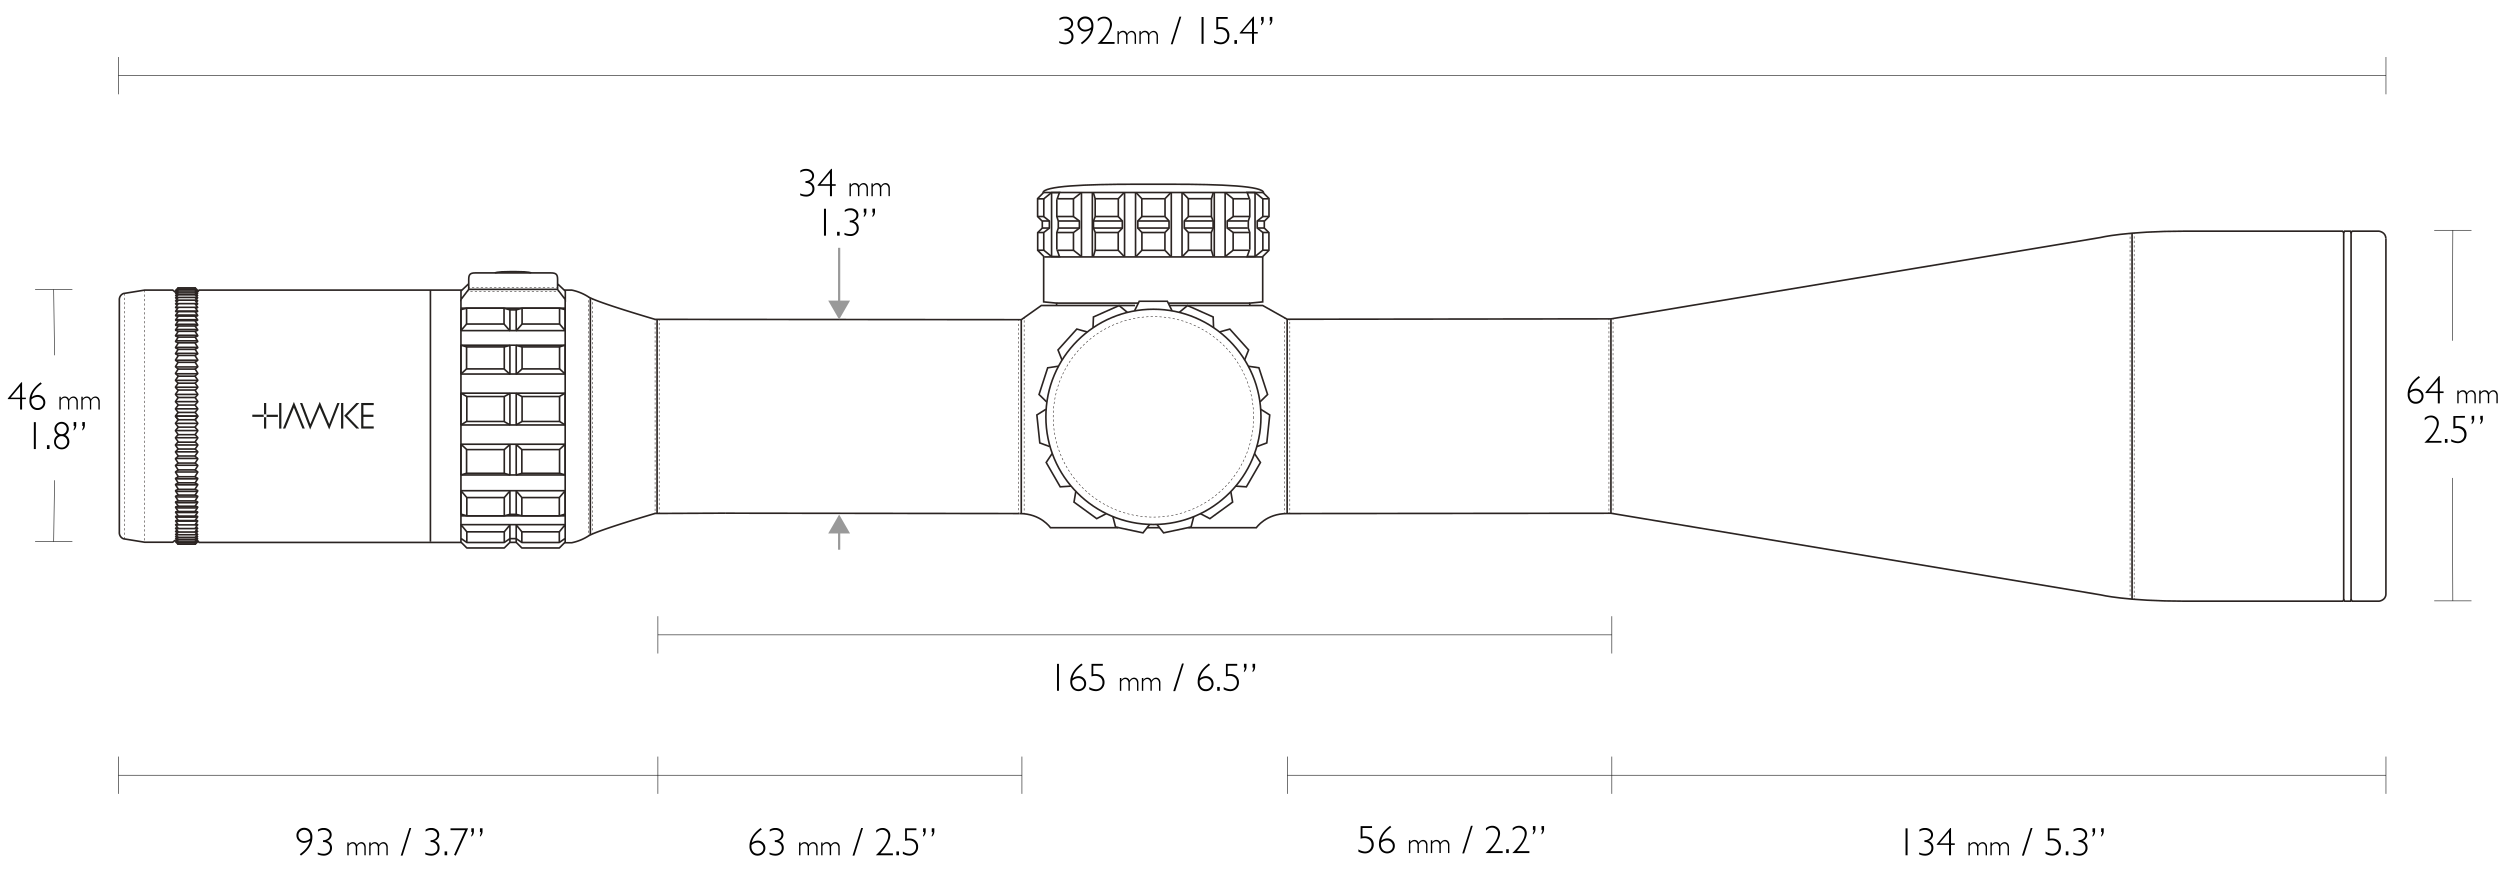 <svg xmlns="http://www.w3.org/2000/svg" viewBox="0 0 1140 400"><defs><style>.cls-1,.cls-10,.cls-11,.cls-12,.cls-13,.cls-14,.cls-15,.cls-16,.cls-17,.cls-19,.cls-2,.cls-20,.cls-21,.cls-22,.cls-23,.cls-24,.cls-25,.cls-26,.cls-27,.cls-28,.cls-3,.cls-4,.cls-5,.cls-6,.cls-7,.cls-8,.cls-9{fill:none;}.cls-1,.cls-19,.cls-20,.cls-21,.cls-22{stroke:#2b2422;}.cls-1,.cls-10,.cls-11,.cls-12,.cls-13,.cls-14,.cls-15,.cls-16,.cls-17,.cls-2,.cls-21,.cls-22,.cls-27,.cls-28,.cls-3,.cls-4,.cls-5,.cls-6,.cls-7,.cls-8,.cls-9{stroke-miterlimit:10;}.cls-1,.cls-11,.cls-19,.cls-2,.cls-20,.cls-23{stroke-width:0.75px;}.cls-2,.cls-23,.cls-24,.cls-25,.cls-26{stroke:#2a2422;}.cls-10,.cls-11,.cls-12,.cls-13,.cls-14,.cls-15,.cls-16,.cls-17,.cls-3,.cls-4,.cls-5,.cls-6,.cls-7,.cls-8,.cls-9{stroke:#2b2523;}.cls-10,.cls-12,.cls-13,.cls-14,.cls-15,.cls-16,.cls-17,.cls-22,.cls-24,.cls-25,.cls-26,.cls-27,.cls-3,.cls-4,.cls-5,.cls-6,.cls-7,.cls-8,.cls-9{stroke-width:0.25px;}.cls-4{stroke-dasharray:1 1;}.cls-5{stroke-dasharray:1.01 1.01;}.cls-6{stroke-dasharray:1.01 1.01;}.cls-7{stroke-dasharray:1.01 1.01;}.cls-8{stroke-dasharray:1.01 1.01;}.cls-9{stroke-dasharray:1.01 1.01;}.cls-10{stroke-dasharray:1.01 1;}.cls-12{stroke-dasharray:1.02 1.02;}.cls-13{stroke-dasharray:1 1;}.cls-14{stroke-dasharray:1.01 1.01;}.cls-15{stroke-dasharray:1.01 1.01;}.cls-16{stroke-dasharray:1.01 1.01;}.cls-17{stroke-dasharray:1.01 1.01;}.cls-18{fill:#1d1d1b;}.cls-19{stroke-linecap:square;}.cls-19,.cls-20,.cls-23,.cls-24,.cls-25,.cls-26{stroke-linejoin:bevel;}.cls-21{stroke-width:0.75px;}.cls-22{stroke-dasharray:1.01 1.01;}.cls-25{stroke-dasharray:1.01 1.01;}.cls-26{stroke-dasharray:1 1;}.cls-27{stroke:#000;}.cls-28{stroke:#999;}.cls-29{fill:#999;}</style></defs><g id="SCOPE"><line class="cls-1" x1="196.27" y1="132.24" x2="196.27" y2="247.03"/><line class="cls-1" x1="299.63" y1="145.87" x2="299.63" y2="234.14"/><line class="cls-1" x1="1068.72" y1="105.8" x2="1068.72" y2="274.14"/><line class="cls-1" x1="1072.09" y1="105.8" x2="1072.09" y2="274.14"/><path class="cls-1" d="M541.9,240.63h31s4.36-6.45,14.09-6.45l147.65-.13,223.26,37.21s11.61,2.88,38.73,2.88h71.63l.54-.59.38.59h2.64l.35-.62.48.62h12.21s3.12-.39,3.12-3.3V108.74"/><line class="cls-1" x1="522.98" y1="240.63" x2="528.76" y2="240.63"/><line class="cls-1" x1="331" y1="234.01" x2="464.87" y2="234.18"/><path class="cls-1" d="M533.39,139.31h42.4l11.15,6.27,147.65-.18,223.12-37.08s11.62-2.91,38.77-2.91h71.71l.54.6.38-.6h2.64l.35.63.48-.63h12.22s3.13.39,3.13,3.33"/><path class="cls-1" d="M257.25,132.28h3.44a22.53,22.53,0,0,1,7.67,3.12c4.17,2.59,30.36,10.23,30.36,10.23l167,.14,9.13-6.46h42.74"/><polyline class="cls-1" points="90.15 133.06 90.81 132.28 210.66 132.28"/><polyline class="cls-2" points="90.15 246.57 90.81 247.35 210.34 247.35"/><path class="cls-1" d="M80.18,133.42l-1.42-1.14H66l-9.71,1.57a3,3,0,0,0-1.87,3V242.68a3,3,0,0,0,1.87,3L66,247.26H78.76l1.13-.91"/><line class="cls-3" x1="300.59" y1="145.75" x2="300.59" y2="146.25"/><line class="cls-4" x1="300.59" y1="147.26" x2="300.59" y2="233.14"/><line class="cls-3" x1="300.59" y1="233.64" x2="300.59" y2="234.14"/><line class="cls-5" x1="56.75" y1="133.78" x2="56.75" y2="245.76"/><line class="cls-5" x1="65.99" y1="132.28" x2="65.99" y2="247.26"/><line class="cls-3" x1="298.72" y1="145.63" x2="298.72" y2="146.14"/><line class="cls-6" x1="298.72" y1="147.14" x2="298.72" y2="233.14"/><line class="cls-3" x1="298.72" y1="233.64" x2="298.72" y2="234.14"/><line class="cls-1" x1="734.59" y1="145.55" x2="734.59" y2="234.05"/><line class="cls-3" x1="735.55" y1="145.31" x2="735.55" y2="145.82"/><line class="cls-7" x1="735.55" y1="146.83" x2="735.55" y2="233.28"/><line class="cls-3" x1="735.55" y1="233.79" x2="735.55" y2="234.29"/><line class="cls-3" x1="733.67" y1="145.48" x2="733.67" y2="145.99"/><line class="cls-8" x1="733.67" y1="147" x2="733.67" y2="233.05"/><line class="cls-3" x1="733.67" y1="233.55" x2="733.67" y2="234.05"/><line class="cls-1" x1="972.22" y1="106.34" x2="972.22" y2="273.21"/><line class="cls-3" x1="973.18" y1="106.26" x2="973.18" y2="106.76"/><line class="cls-9" x1="973.18" y1="107.77" x2="973.18" y2="272.29"/><line class="cls-3" x1="973.18" y1="272.79" x2="973.18" y2="273.29"/><line class="cls-3" x1="971.31" y1="106.42" x2="971.31" y2="106.92"/><line class="cls-10" x1="971.31" y1="107.92" x2="971.31" y2="272.22"/><line class="cls-3" x1="971.31" y1="272.72" x2="971.31" y2="273.23"/><line class="cls-11" x1="465.7" y1="145.77" x2="465.7" y2="234.18"/><line class="cls-3" x1="467.02" y1="234.3" x2="467.02" y2="233.8"/><line class="cls-12" x1="467.02" y1="232.78" x2="467.02" y2="145.94"/><line class="cls-3" x1="467.02" y1="145.43" x2="467.02" y2="144.93"/><line class="cls-3" x1="464.38" y1="234.18" x2="464.38" y2="233.68"/><line class="cls-13" x1="464.38" y1="232.67" x2="464.38" y2="146.77"/><line class="cls-3" x1="464.38" y1="146.27" x2="464.38" y2="145.77"/><line class="cls-11" x1="586.94" y1="234.18" x2="586.94" y2="145.58"/><line class="cls-3" x1="588.15" y1="234.18" x2="588.15" y2="233.67"/><line class="cls-14" x1="588.15" y1="232.66" x2="588.15" y2="146.58"/><line class="cls-3" x1="588.15" y1="146.08" x2="588.15" y2="145.57"/><line class="cls-3" x1="585.72" y1="234.18" x2="585.72" y2="233.67"/><line class="cls-15" x1="585.72" y1="232.66" x2="585.72" y2="145.9"/><line class="cls-3" x1="585.72" y1="145.4" x2="585.72" y2="144.89"/><line class="cls-1" x1="269.2" y1="135.86" x2="269.2" y2="243.92"/><line class="cls-3" x1="270.17" y1="136.27" x2="270.17" y2="136.78"/><line class="cls-16" x1="270.17" y1="137.79" x2="270.17" y2="242.47"/><line class="cls-3" x1="270.17" y1="242.98" x2="270.17" y2="243.48"/><line class="cls-3" x1="268.29" y1="135.4" x2="268.29" y2="135.9"/><line class="cls-17" x1="268.29" y1="136.91" x2="268.29" y2="243.37"/><line class="cls-3" x1="268.29" y1="243.87" x2="268.29" y2="244.38"/><polygon class="cls-18" points="129.02 195.42 130.09 195.42 131.65 191.59 131.92 190.91 134.01 185.89 136.08 190.91 137.91 195.42 138.98 195.42 134.01 183.25 129.02 195.42 129.02 195.42"/><polygon class="cls-18" points="150.11 193.39 145.81 183.21 141.51 193.4 137.84 183.76 136.79 183.76 141.43 195.89 145.76 185.78 150.11 195.88 154.86 183.76 153.81 183.76 150.11 193.39 150.11 193.39"/><polygon class="cls-18" points="162.48 183.76 156.94 189.59 162.49 195.42 163.86 195.42 158.26 189.6 163.86 183.76 162.48 183.76 162.48 183.76"/><polygon class="cls-18" points="155.52 195.43 156.54 195.43 156.54 183.76 155.52 183.76 155.52 195.43 155.52 195.43"/><polygon class="cls-18" points="164.7 195.42 170.42 195.42 170.42 194.44 165.72 194.44 165.72 190.1 170.28 190.1 170.28 189.09 165.72 189.09 165.72 184.74 170.42 184.74 170.42 183.76 164.7 183.76 164.7 195.42 164.7 195.42"/><polygon class="cls-18" points="127.29 195.43 128.31 195.43 128.31 183.76 127.29 183.76 127.29 195.43 127.29 195.43"/><path class="cls-18" d="M115.05,189.08v1h5.34a.74.74,0,0,1,0-1Z"/><path class="cls-18" d="M120.39,189.08a.72.72,0,0,1,1,0v-5.32h-1v5.32Z"/><path class="cls-18" d="M121.63,189.6a.74.74,0,0,1-.21.51h5.3v-1h-5.3a.74.74,0,0,1,.21.52Z"/><path class="cls-18" d="M120.39,190.11v5.32h1v-5.32a.72.72,0,0,1-1,0Z"/><polyline class="cls-19" points="81.17 191.28 79.99 189.73 81.16 188.16 81.16 187.99 79.99 186.43 81.16 184.87 81.16 184.53 79.98 183.14 81.16 181.41 81.16 181.23 79.99 179.85 81.17 178.12 81.17 177.94 79.98 176.56 81.16 174.82 81.16 174.64 79.99 173.44 81.16 171.71 81.16 171.35 79.98 170.32 81.16 168.41 81.16 168.24 79.99 167.2 81.16 165.29 81.16 165.12 79.99 164.25 81.16 162.35 81.16 162 79.98 161.31 81.16 159.4 81.16 159.23 79.99 158.54 81.16 156.63 81.16 156.28 79.99 155.76 81.17 153.87 81.17 153.68 79.98 153.16 81.17 151.26 81.17 151.09 79.98 150.56 81.16 148.85 81.16 148.66 79.99 148.3 81.17 146.41 81.17 146.24 79.99 146.06 81.16 144.33 81.16 144.15 79.99 143.98 81.17 142.25 81.17 142.08 79.99 142.08 81.16 140.34 81.16 140.17 79.98 140.35 81.17 138.61 81.17 138.44 79.98 138.78 81.17 137.05 81.17 136.88 79.98 137.41 81.16 135.67 79.98 136.01 81.17 134.45 79.99 134.98 81.16 133.59 81.16 133.41 79.99 134.11 81.17 132.72 81.17 132.54 79.98 133.42 81.16 132.03 79.98 132.9 81.17 131.69 81.17 131.51 79.98 132.55 81.16 131.33 88.98 131.33"/><polyline class="cls-19" points="89.06 191.28 90.24 189.73 89.06 188.16 89.06 187.99 90.23 186.43 89.06 184.87 89.06 184.53 90.24 183.14 89.07 181.41 89.07 181.23 90.24 179.85 89.06 178.12 89.06 177.94 90.24 176.56 89.07 174.82 89.07 174.64 90.24 173.44 89.06 171.71 89.06 171.35 90.24 170.32 89.07 168.41 89.07 168.24 90.24 167.2 89.06 165.29 89.06 165.12 90.24 164.25 89.06 162.35 89.06 162 90.24 161.31 89.06 159.4 89.06 159.23 90.24 158.54 89.07 156.63 89.07 156.28 90.24 155.76 89.06 153.87 89.06 153.68 90.24 153.16 89.06 151.26 89.06 151.09 90.24 150.56 89.07 148.85 89.07 148.66 90.24 148.3 89.06 146.41 89.06 146.24 90.24 146.06 89.06 144.33 89.06 144.15 90.24 143.98 89.06 142.25 89.06 142.08 90.24 142.08 89.06 140.34 89.06 140.17 90.24 140.35 89.06 138.61 89.06 138.44 90.24 138.78 89.06 137.05 89.06 136.88 90.24 137.41 89.06 135.67 90.24 136.01 89.06 134.45 90.24 134.98 89.06 133.59 89.06 133.41 90.24 134.11 89.06 132.72 89.06 132.54 90.24 133.42 89.06 132.03 90.24 132.9 89.06 131.69 89.06 131.51 90.24 132.55 89.07 131.33 81.25 131.33"/><line class="cls-19" x1="88.92" y1="132.02" x2="81.15" y2="132.02"/><line class="cls-19" x1="88.92" y1="132.72" x2="81.15" y2="132.72"/><line class="cls-19" x1="88.92" y1="133.57" x2="81.15" y2="133.57"/><line class="cls-19" x1="88.92" y1="134.45" x2="81.15" y2="134.45"/><line class="cls-19" x1="89.64" y1="135.64" x2="80.61" y2="135.64"/><line class="cls-19" x1="89.39" y1="136.88" x2="80.84" y2="136.88"/><line class="cls-19" x1="89.21" y1="138.45" x2="81.15" y2="138.45"/><line class="cls-19" x1="89.37" y1="140.14" x2="80.86" y2="140.14"/><line class="cls-19" x1="88.92" y1="142.11" x2="81.15" y2="142.11"/><line class="cls-19" x1="88.92" y1="144.12" x2="81.15" y2="144.12"/><line class="cls-19" x1="88.92" y1="146.22" x2="81.15" y2="146.22"/><line class="cls-19" x1="88.92" y1="148.65" x2="81.15" y2="148.65"/><line class="cls-19" x1="88.92" y1="151.07" x2="81.15" y2="151.07"/><line class="cls-19" x1="88.92" y1="153.71" x2="81.15" y2="153.71"/><line class="cls-19" x1="89.01" y1="156.33" x2="81.06" y2="156.33"/><line class="cls-19" x1="88.92" y1="159.31" x2="81.15" y2="159.31"/><line class="cls-19" x1="88.92" y1="162.09" x2="81.15" y2="162.09"/><line class="cls-20" x1="90.1" y1="161.14" x2="80.2" y2="161.14"/><line class="cls-20" x1="90.1" y1="158.4" x2="80.2" y2="158.4"/><line class="cls-20" x1="90.1" y1="155.42" x2="80.2" y2="155.42"/><line class="cls-20" x1="90.1" y1="152.88" x2="80.2" y2="152.88"/><line class="cls-20" x1="89.86" y1="150.26" x2="80.13" y2="150.26"/><line class="cls-20" x1="89.98" y1="147.87" x2="80.2" y2="147.87"/><line class="cls-20" x1="89.98" y1="145.77" x2="80.08" y2="145.77"/><line class="cls-20" x1="89.98" y1="143.72" x2="80.08" y2="143.72"/><line class="cls-20" x1="89.97" y1="141.85" x2="80.33" y2="141.85"/><line class="cls-20" x1="89.98" y1="143.9" x2="80.08" y2="143.9"/><line class="cls-20" x1="90.1" y1="164.25" x2="80.2" y2="164.25"/><line class="cls-20" x1="90.1" y1="167.32" x2="80.2" y2="167.32"/><line class="cls-20" x1="90.1" y1="170.44" x2="80.2" y2="170.44"/><line class="cls-20" x1="90.1" y1="173.44" x2="80.2" y2="173.44"/><line class="cls-19" x1="88.92" y1="165.21" x2="81.15" y2="165.21"/><line class="cls-19" x1="88.92" y1="168.32" x2="81.15" y2="168.32"/><line class="cls-19" x1="88.92" y1="171.54" x2="81.15" y2="171.54"/><line class="cls-19" x1="88.92" y1="174.73" x2="81.15" y2="174.73"/><line class="cls-20" x1="90.1" y1="176.57" x2="80.2" y2="176.57"/><line class="cls-19" x1="88.92" y1="177.85" x2="81.15" y2="177.85"/><line class="cls-20" x1="90.1" y1="179.86" x2="80.2" y2="179.86"/><line class="cls-19" x1="88.92" y1="181.26" x2="81.15" y2="181.26"/><line class="cls-20" x1="90.1" y1="183.14" x2="80.2" y2="183.14"/><line class="cls-20" x1="90.1" y1="186.42" x2="80.2" y2="186.42"/><line class="cls-20" x1="90.1" y1="189.74" x2="80.2" y2="189.74"/><line class="cls-19" x1="88.92" y1="184.71" x2="81.15" y2="184.71"/><line class="cls-19" x1="88.92" y1="188.07" x2="81.15" y2="188.07"/><polyline class="cls-19" points="80.59 189.74 79.99 189.75 81.16 191.31 81.16 191.49 79.99 193.05 81.16 194.6 81.16 194.95 79.98 196.34 81.16 198.07 81.16 198.25 79.99 199.63 81.17 201.36 81.17 201.54 79.98 202.92 81.16 204.66 81.16 204.84 79.99 206.04 81.16 207.77 81.16 208.13 79.98 209.16 81.16 211.07 81.16 211.24 79.99 212.28 81.16 214.18 81.16 214.36 79.99 215.23 81.16 217.13 81.16 217.47 79.98 218.17 81.16 220.08 81.16 220.25 79.99 220.94 81.16 222.85 81.16 223.2 79.99 223.72 81.17 225.61 81.17 225.8 79.98 226.32 81.17 228.22 81.17 228.39 79.98 228.91 81.16 230.63 81.16 230.82 79.99 231.18 81.17 233.07 81.17 233.24 79.99 233.42 81.16 235.15 81.16 235.33 79.99 235.5 81.17 237.22 81.17 237.4 79.99 237.4 81.16 239.14 81.16 239.31 79.98 239.13 81.17 240.87 81.17 241.04 79.98 240.69 81.17 242.43 81.17 242.6 79.98 242.07 81.16 243.81 79.98 243.47 81.17 245.03 79.99 244.5 81.16 245.89 81.16 246.07 79.99 245.37 81.17 246.75 81.17 246.94 79.98 246.06 81.16 247.45 79.98 246.58 81.17 247.79 81.17 247.97 79.98 246.93 81.16 248.15 88.98 248.15"/><polyline class="cls-19" points="89.48 189.74 90.24 189.75 89.06 191.31 89.06 191.49 90.23 193.05 89.06 194.6 89.06 194.95 90.24 196.34 89.07 198.07 89.07 198.25 90.24 199.63 89.06 201.36 89.06 201.54 90.24 202.92 89.07 204.66 89.07 204.84 90.24 206.04 89.06 207.77 89.06 208.13 90.24 209.16 89.07 211.07 89.07 211.24 90.24 212.28 89.06 214.18 89.06 214.36 90.24 215.23 89.06 217.13 89.06 217.47 90.24 218.17 89.06 220.08 89.06 220.25 90.24 220.94 89.07 222.85 89.07 223.2 90.24 223.72 89.06 225.61 89.06 225.8 90.24 226.32 89.06 228.22 89.06 228.39 90.24 228.91 89.07 230.63 89.07 230.82 90.24 231.18 89.06 233.07 89.06 233.24 90.24 233.42 89.06 235.15 89.06 235.33 90.24 235.5 89.06 237.22 89.06 237.4 90.24 237.4 89.06 239.14 89.06 239.31 90.24 239.13 89.06 240.87 89.06 241.04 90.24 240.69 89.06 242.43 89.06 242.6 90.24 242.07 89.06 243.81 90.24 243.47 89.06 245.03 90.24 244.5 89.06 245.89 89.06 246.07 90.24 245.37 89.06 246.75 89.06 246.94 90.24 246.06 89.06 247.45 90.24 246.58 89.06 247.79 89.06 247.97 90.24 246.93 89.07 248.15 81.25 248.15"/><line class="cls-19" x1="88.92" y1="247.46" x2="81.15" y2="247.46"/><line class="cls-19" x1="88.92" y1="246.76" x2="81.15" y2="246.76"/><line class="cls-19" x1="88.92" y1="245.91" x2="81.15" y2="245.91"/><line class="cls-19" x1="88.92" y1="245.03" x2="81.15" y2="245.03"/><line class="cls-19" x1="89.64" y1="243.84" x2="80.61" y2="243.84"/><line class="cls-19" x1="89.39" y1="242.6" x2="80.84" y2="242.6"/><line class="cls-19" x1="89.21" y1="241.03" x2="81.15" y2="241.03"/><line class="cls-19" x1="89.37" y1="239.34" x2="80.86" y2="239.34"/><line class="cls-19" x1="88.92" y1="237.37" x2="81.15" y2="237.37"/><line class="cls-19" x1="88.92" y1="235.36" x2="81.15" y2="235.36"/><line class="cls-19" x1="88.92" y1="233.25" x2="81.15" y2="233.25"/><line class="cls-19" x1="88.92" y1="230.83" x2="81.15" y2="230.83"/><line class="cls-19" x1="88.92" y1="228.41" x2="81.15" y2="228.41"/><line class="cls-19" x1="88.92" y1="225.77" x2="81.15" y2="225.77"/><line class="cls-19" x1="89.01" y1="223.15" x2="81.06" y2="223.15"/><line class="cls-19" x1="88.92" y1="220.17" x2="81.15" y2="220.17"/><line class="cls-19" x1="88.92" y1="217.39" x2="81.15" y2="217.39"/><line class="cls-20" x1="90.1" y1="218.34" x2="80.2" y2="218.34"/><line class="cls-20" x1="90.1" y1="221.08" x2="80.2" y2="221.08"/><line class="cls-20" x1="90.1" y1="224.06" x2="80.2" y2="224.06"/><line class="cls-20" x1="90.1" y1="226.6" x2="80.2" y2="226.6"/><line class="cls-20" x1="89.86" y1="229.22" x2="80.13" y2="229.22"/><line class="cls-20" x1="89.98" y1="231.61" x2="80.2" y2="231.61"/><line class="cls-20" x1="89.98" y1="233.71" x2="80.08" y2="233.71"/><line class="cls-20" x1="89.98" y1="235.76" x2="80.08" y2="235.76"/><line class="cls-20" x1="89.97" y1="237.62" x2="80.33" y2="237.62"/><line class="cls-20" x1="89.98" y1="235.58" x2="80.08" y2="235.58"/><line class="cls-20" x1="90.1" y1="215.23" x2="80.2" y2="215.23"/><line class="cls-20" x1="90.1" y1="212.16" x2="80.2" y2="212.16"/><line class="cls-20" x1="90.1" y1="209.04" x2="80.2" y2="209.04"/><line class="cls-20" x1="90.1" y1="206.03" x2="80.2" y2="206.03"/><line class="cls-19" x1="88.92" y1="214.27" x2="81.15" y2="214.27"/><line class="cls-19" x1="88.92" y1="211.16" x2="81.15" y2="211.16"/><line class="cls-19" x1="88.92" y1="207.94" x2="81.15" y2="207.94"/><line class="cls-19" x1="88.92" y1="204.75" x2="81.15" y2="204.75"/><line class="cls-20" x1="90.1" y1="202.91" x2="80.2" y2="202.91"/><line class="cls-19" x1="88.92" y1="201.63" x2="81.15" y2="201.63"/><line class="cls-20" x1="90.1" y1="199.61" x2="80.2" y2="199.61"/><line class="cls-19" x1="88.92" y1="198.21" x2="81.15" y2="198.21"/><line class="cls-20" x1="90.1" y1="196.34" x2="80.2" y2="196.34"/><line class="cls-20" x1="90.1" y1="193.06" x2="80.2" y2="193.06"/><line class="cls-20" x1="90.24" y1="189.74" x2="79.99" y2="189.74"/><line class="cls-19" x1="88.92" y1="194.77" x2="81.15" y2="194.77"/><line class="cls-19" x1="88.92" y1="191.41" x2="81.15" y2="191.41"/><polyline class="cls-1" points="475.91 87.78 473.15 90.54 473.15 98.76 475.29 100.9 475.29 104 473.19 106.09 473.19 114.17 476.18 117.16"/><line class="cls-1" x1="479.52" y1="87.72" x2="479.52" y2="117.02"/><line class="cls-1" x1="493.15" y1="87.72" x2="493.15" y2="117.02"/><polyline class="cls-1" points="475.95 114.11 475.95 106.03 478.51 104.01 478.51 100.79 475.97 98.77 475.97 90.65"/><polyline class="cls-1" points="481.91 90.97 481.91 98.76 482.58 100.79 482.58 104.02 481.91 106.05 481.91 113.78"/><polyline class="cls-1" points="489.5 90.64 489.5 98.76 492.2 100.79 492.2 104.02 489.5 106.05 489.5 114.13"/><line class="cls-1" x1="473.24" y1="98.73" x2="475.97" y2="98.73"/><line class="cls-1" x1="482.02" y1="98.73" x2="489.5" y2="98.73"/><line class="cls-1" x1="475.27" y1="100.77" x2="478.56" y2="100.77"/><line class="cls-1" x1="482.83" y1="100.77" x2="492.19" y2="100.77"/><line class="cls-1" x1="475.27" y1="103.99" x2="478.56" y2="103.99"/><line class="cls-1" x1="482.83" y1="103.99" x2="492.19" y2="103.99"/><line class="cls-1" x1="473.24" y1="106.03" x2="475.97" y2="106.03"/><line class="cls-1" x1="482.02" y1="106.03" x2="489.5" y2="106.03"/><path class="cls-1" d="M475.62,87.93c0-3.1,19-3.92,42.47-3.92h15.64c23.45,0,42.46.82,42.46,3.92"/><polyline class="cls-1" points="475.91 117.07 475.91 137.66 481.8 138.22 481.8 139.38"/><line class="cls-1" x1="575.64" y1="117.16" x2="476.18" y2="117.16"/><line class="cls-1" x1="475.91" y1="87.78" x2="575.91" y2="87.78"/><polyline class="cls-1" points="531.21 90.62 520.69 90.62 517.98 87.78"/><polyline class="cls-1" points="517.98 117 520.69 114.15 531.21 114.15"/><line class="cls-1" x1="517.81" y1="87.72" x2="517.81" y2="117.02"/><polyline class="cls-1" points="520.67 90.62 520.67 98.78 518.84 100.76 518.84 104.05 520.71 106.03 520.71 114.15"/><line class="cls-1" x1="531.15" y1="98.73" x2="520.67" y2="98.73"/><line class="cls-1" x1="533.08" y1="100.77" x2="518.89" y2="100.77"/><line class="cls-1" x1="533.08" y1="103.99" x2="518.84" y2="103.99"/><line class="cls-1" x1="531.15" y1="106.03" x2="520.67" y2="106.03"/><line class="cls-1" x1="531.23" y1="90.62" x2="533.94" y2="87.78"/><line class="cls-1" x1="531.23" y1="114.15" x2="533.94" y2="117"/><line class="cls-1" x1="534.11" y1="87.72" x2="534.11" y2="117.02"/><polyline class="cls-1" points="531.25 90.62 531.25 98.78 533.08 100.76 533.08 104.05 531.21 106.03 531.21 114.15"/><polyline class="cls-1" points="473.32 90.66 475.99 90.66 479.51 87.8 483.13 87.79 482.1 90.64 489.52 90.64 493.12 87.8"/><polyline class="cls-1" points="498.55 116.98 499.4 114.15 509.93 114.15 512.64 117"/><line class="cls-1" x1="498.11" y1="87.72" x2="498.11" y2="117.02"/><line class="cls-1" x1="512.8" y1="87.72" x2="512.8" y2="117.02"/><polyline class="cls-1" points="499.4 90.62 499.4 98.78 498.63 100.76 498.63 104.05 499.44 106.03 499.44 114.15"/><polyline class="cls-1" points="509.95 90.62 509.95 98.78 511.78 100.76 511.78 104.05 509.91 106.03 509.91 114.15"/><line class="cls-1" x1="499.46" y1="98.73" x2="509.95" y2="98.73"/><line class="cls-1" x1="498.82" y1="100.77" x2="511.73" y2="100.77"/><line class="cls-1" x1="498.79" y1="103.99" x2="511.78" y2="103.99"/><line class="cls-1" x1="499.46" y1="106.03" x2="509.95" y2="106.03"/><polyline class="cls-1" points="498.55 87.8 499.4 90.62 509.93 90.62 512.64 87.78"/><polyline class="cls-1" points="473.32 114.11 475.99 114.11 479.48 116.96 483.12 117 482.1 114.13 489.52 114.13 493.12 116.98"/><polyline class="cls-1" points="575.9 87.76 578.66 90.53 578.66 98.75 576.52 100.89 576.52 103.98 578.63 106.08 578.63 114.16 575.63 117.15"/><line class="cls-1" x1="572.3" y1="87.71" x2="572.3" y2="117"/><line class="cls-1" x1="558.66" y1="87.71" x2="558.66" y2="117"/><polyline class="cls-1" points="575.86 114.1 575.86 106.02 573.3 104 573.3 100.78 575.84 98.75 575.84 90.64"/><polyline class="cls-1" points="569.9 90.95 569.9 98.75 569.23 100.78 569.23 104.01 569.9 106.03 569.9 113.77"/><polyline class="cls-1" points="562.32 90.63 562.32 98.75 559.61 100.78 559.61 104.01 562.31 106.03 562.31 114.12"/><line class="cls-1" x1="578.57" y1="98.72" x2="575.84" y2="98.72"/><line class="cls-1" x1="569.8" y1="98.72" x2="562.32" y2="98.72"/><line class="cls-1" x1="576.54" y1="100.76" x2="573.26" y2="100.76"/><line class="cls-1" x1="568.98" y1="100.76" x2="559.62" y2="100.76"/><line class="cls-1" x1="576.54" y1="103.98" x2="573.26" y2="103.98"/><line class="cls-1" x1="568.98" y1="103.98" x2="559.62" y2="103.98"/><line class="cls-1" x1="578.57" y1="106.02" x2="575.84" y2="106.02"/><line class="cls-1" x1="569.8" y1="106.02" x2="562.32" y2="106.02"/><polyline class="cls-1" points="578.49 90.65 575.82 90.65 572.3 87.79 568.69 87.78 569.72 90.63 562.29 90.63 558.69 87.78"/><polyline class="cls-1" points="553.26 116.97 552.41 114.14 541.88 114.14 539.17 116.98"/><line class="cls-1" x1="553.71" y1="87.71" x2="553.71" y2="117"/><line class="cls-1" x1="539.01" y1="87.71" x2="539.01" y2="117"/><polyline class="cls-1" points="552.41 90.61 552.41 98.77 553.18 100.75 553.18 104.04 552.37 106.02 552.37 114.14"/><polyline class="cls-1" points="541.87 90.61 541.87 98.77 540.04 100.75 540.04 104.04 541.9 106.02 541.9 114.14"/><line class="cls-1" x1="552.35" y1="98.72" x2="541.87" y2="98.72"/><line class="cls-1" x1="552.99" y1="100.76" x2="540.08" y2="100.76"/><line class="cls-1" x1="553.02" y1="103.98" x2="540.04" y2="103.98"/><line class="cls-1" x1="552.35" y1="106.02" x2="541.87" y2="106.02"/><polyline class="cls-1" points="553.26 87.78 552.41 90.61 541.88 90.61 539.17 87.76"/><polyline class="cls-1" points="578.49 114.1 575.82 114.1 572.33 116.95 568.69 116.98 569.72 114.12 562.29 114.12 558.69 116.97"/><polyline class="cls-1" points="575.79 117.07 575.79 137.66 569.9 138.22 569.9 139.38"/><line class="cls-1" x1="532.85" y1="138.22" x2="569.9" y2="138.22"/><line class="cls-1" x1="481.8" y1="138.22" x2="519.12" y2="138.22"/><g id="_Radial_Repeat_" data-name="&lt;Radial Repeat&gt;"><polyline class="cls-21" points="534.47 141.75 532.31 137.38 519.5 137.38 517.34 141.75"/></g><g id="_Radial_Repeat_2" data-name="&lt;Radial Repeat&gt;"><polyline class="cls-21" points="553.39 149.41 553.2 144.54 541.49 139.33 537.74 142.44"/></g><g id="_Radial_Repeat_3" data-name="&lt;Radial Repeat&gt;"><polyline class="cls-21" points="567.56 164.11 569.36 159.58 560.79 150.06 556.09 151.37"/></g><g id="_Radial_Repeat_4" data-name="&lt;Radial Repeat&gt;"><polyline class="cls-21" points="574.52 183.3 578.02 179.89 574.06 167.71 569.23 167"/></g><g id="_Radial_Repeat_5" data-name="&lt;Radial Repeat&gt;"><polyline class="cls-21" points="573.08 203.66 577.66 201.97 579 189.22 574.87 186.62"/></g><g id="_Radial_Repeat_6" data-name="&lt;Radial Repeat&gt;"><polyline class="cls-21" points="563.48 221.67 568.35 221.99 574.76 210.89 572.05 206.83"/></g><g id="_Radial_Repeat_7" data-name="&lt;Radial Repeat&gt;"><polyline class="cls-21" points="547.39 234.23 551.71 236.5 562.07 228.96 561.25 224.16"/></g><g id="_Radial_Repeat_8" data-name="&lt;Radial Repeat&gt;"><polyline class="cls-21" points="527.57 239.15 530.6 242.98 543.13 240.31 544.34 235.59"/></g><g id="_Radial_Repeat_9" data-name="&lt;Radial Repeat&gt;"><polyline class="cls-21" points="507.48 235.59 508.68 240.31 521.21 242.98 524.24 239.15"/></g><g id="_Radial_Repeat_10" data-name="&lt;Radial Repeat&gt;"><polyline class="cls-21" points="490.56 224.16 489.74 228.96 500.11 236.5 504.43 234.23"/></g><g id="_Radial_Repeat_11" data-name="&lt;Radial Repeat&gt;"><polyline class="cls-21" points="479.76 206.83 477.06 210.89 483.46 221.99 488.33 221.68"/></g><g id="_Radial_Repeat_12" data-name="&lt;Radial Repeat&gt;"><polyline class="cls-21" points="476.94 186.62 472.81 189.22 474.15 201.97 478.73 203.66"/></g><g id="_Radial_Repeat_13" data-name="&lt;Radial Repeat&gt;"><polyline class="cls-21" points="482.58 167 477.75 167.71 473.8 179.89 477.29 183.3"/></g><g id="_Radial_Repeat_14" data-name="&lt;Radial Repeat&gt;"><polyline class="cls-21" points="495.72 151.37 491.02 150.05 482.45 159.57 484.25 164.11"/></g><g id="_Radial_Repeat_15" data-name="&lt;Radial Repeat&gt;"><polyline class="cls-21" points="514.07 142.44 510.32 139.33 498.61 144.54 498.42 149.41"/></g><ellipse class="cls-1" cx="525.96" cy="190.09" rx="49.04" ry="49.08"/><ellipse class="cls-22" cx="525.96" cy="190.09" rx="45.69" ry="45.72"/><polyline class="cls-23" points="210.19 245.51 210.19 239.24 212.87 242.51 229.95 242.51 232.52 239.36 232.52 245.62 229.95 247.37 212.87 247.37 210.19 245.51 210.19 247.19 212.87 249.87 229.95 249.87 232.52 247.31 232.52 245.62 235.39 245.62 235.39 247.31 237.96 249.87 255.05 249.87 257.72 247.19 257.72 245.51 255.05 247.37 237.96 247.37 235.39 245.62 235.39 239.36 237.96 242.51 255.05 242.51 257.72 239.24 257.72 245.51"/><polygon class="cls-23" points="210.19 234.44 212.87 235.21 229.95 235.21 232.52 234.55 232.52 223.88 229.95 226.88 212.87 226.88 210.19 223.77 210.19 234.44"/><polygon class="cls-23" points="210.19 216.58 212.75 215.81 229.84 215.81 232.52 216.58 232.52 202.69 229.95 205.02 212.87 205.02 210.19 202.57 210.19 216.58"/><polygon class="cls-23" points="210.19 193.79 212.75 192.19 229.84 192.19 232.52 193.73 232.52 179.39 229.95 180.82 212.87 180.82 210.19 179.28 210.19 193.79"/><polygon class="cls-23" points="210.19 150.76 212.75 147.76 229.84 147.76 232.52 150.87 232.52 141.3 229.84 140.53 212.75 140.53 210.19 141.19 210.19 150.76"/><polygon class="cls-23" points="210.19 170.55 212.75 168.22 229.84 168.22 232.52 170.66 232.52 157.52 229.95 158.18 212.87 158.18 210.19 157.41 210.19 170.55"/><path class="cls-2" d="M213.72,129.39l-3.51,3.32,0,3.86,3.53-4.62v-4.5c0-2.19.55-3,2.95-3h34.57c2.41,0,3,.77,3,3V132l3.52,4.62,0-3.86-3.5-3.32"/><polyline class="cls-2" points="210.19 136.57 210.19 239.24 257.72 239.24 257.72 136.57"/><polygon class="cls-23" points="257.72 234.44 255.05 235.21 237.96 235.21 235.39 234.55 235.39 223.88 237.96 226.88 255.05 226.88 257.72 223.77 257.72 234.44"/><polygon class="cls-23" points="257.72 216.58 255.16 215.81 238.07 215.81 235.39 216.58 235.39 202.69 237.96 205.02 255.05 205.02 257.72 202.57 257.72 216.58"/><polygon class="cls-23" points="257.72 193.79 255.16 192.19 238.07 192.19 235.39 193.73 235.39 179.39 237.96 180.82 255.05 180.82 257.72 179.28 257.72 193.79"/><polygon class="cls-23" points="257.72 150.76 255.16 147.76 238.07 147.76 235.39 150.87 235.39 141.3 238.07 140.53 255.16 140.53 257.72 141.19 257.72 150.76"/><polygon class="cls-23" points="257.72 170.55 255.16 168.22 238.07 168.22 235.39 170.66 235.39 157.52 237.96 158.18 255.05 158.18 257.72 157.41 257.72 170.55"/><path class="cls-2" d="M242.3,124.49s-.6-.62-6.91-.62h-2.87c-6.31,0-6.91.62-6.91.62"/><line class="cls-2" x1="213.72" y1="131.95" x2="254.2" y2="131.95"/><line class="cls-2" x1="232.52" y1="141.3" x2="235.39" y2="141.3"/><line class="cls-2" x1="210.19" y1="150.76" x2="257.72" y2="150.76"/><line class="cls-23" x1="210.19" y1="157.41" x2="257.72" y2="157.41"/><line class="cls-23" x1="210.19" y1="170.55" x2="257.72" y2="170.55"/><line class="cls-23" x1="210.19" y1="179.28" x2="257.72" y2="179.28"/><line class="cls-23" x1="210.19" y1="202.57" x2="257.72" y2="202.57"/><line class="cls-23" x1="210.19" y1="223.77" x2="257.72" y2="223.77"/><line class="cls-23" x1="235.39" y1="247.31" x2="232.52" y2="247.31"/><line class="cls-23" x1="232.52" y1="234.55" x2="235.39" y2="234.55"/><line class="cls-23" x1="257.72" y1="193.79" x2="210.19" y2="193.79"/><line class="cls-23" x1="257.72" y1="216.58" x2="210.19" y2="216.58"/><line class="cls-23" x1="212.87" y1="247.37" x2="212.87" y2="242.51"/><line class="cls-23" x1="229.95" y1="247.37" x2="229.95" y2="242.51"/><line class="cls-23" x1="237.96" y1="247.37" x2="237.96" y2="242.51"/><line class="cls-23" x1="255.05" y1="247.37" x2="255.05" y2="242.51"/><line class="cls-23" x1="255.05" y1="235.21" x2="255.05" y2="226.88"/><line class="cls-23" x1="237.96" y1="235.21" x2="237.96" y2="226.88"/><line class="cls-23" x1="229.95" y1="235.21" x2="229.95" y2="226.88"/><line class="cls-23" x1="212.87" y1="226.88" x2="212.87" y2="235.21"/><line class="cls-23" x1="212.76" y1="215.81" x2="212.76" y2="205.02"/><line class="cls-23" x1="237.96" y1="205.02" x2="237.96" y2="215.81"/><line class="cls-23" x1="255.16" y1="215.81" x2="255.16" y2="205.02"/><line class="cls-23" x1="255.16" y1="192.19" x2="255.16" y2="180.82"/><line class="cls-23" x1="238.07" y1="192.19" x2="238.07" y2="180.82"/><line class="cls-23" x1="229.95" y1="180.82" x2="229.95" y2="192.19"/><line class="cls-23" x1="212.87" y1="180.82" x2="212.87" y2="192.19"/><line class="cls-23" x1="212.76" y1="168.22" x2="212.76" y2="158.18"/><line class="cls-23" x1="229.95" y1="158.18" x2="229.95" y2="168.22"/><line class="cls-23" x1="238.07" y1="168.22" x2="238.07" y2="158.18"/><line class="cls-23" x1="255.16" y1="168.22" x2="255.16" y2="158.18"/><line class="cls-23" x1="255.16" y1="147.76" x2="255.16" y2="140.53"/><line class="cls-23" x1="238.07" y1="140.53" x2="238.07" y2="147.76"/><line class="cls-23" x1="229.84" y1="147.76" x2="229.84" y2="140.53"/><line class="cls-23" x1="212.76" y1="140.53" x2="212.76" y2="147.76"/><line class="cls-23" x1="229.95" y1="205.02" x2="229.95" y2="215.81"/><line class="cls-23" x1="210.19" y1="235.21" x2="257.72" y2="235.21"/><line class="cls-23" x1="210.19" y1="140.52" x2="257.72" y2="140.52"/><line class="cls-24" x1="213.7" y1="130.99" x2="214.21" y2="130.99"/><line class="cls-25" x1="215.22" y1="130.99" x2="253.19" y2="130.99"/><line class="cls-24" x1="253.69" y1="130.99" x2="254.2" y2="130.99"/><line class="cls-24" x1="213.02" y1="132.86" x2="213.53" y2="132.86"/><line class="cls-26" x1="214.52" y1="132.86" x2="253.87" y2="132.86"/><line class="cls-24" x1="254.37" y1="132.86" x2="254.87" y2="132.86"/><path class="cls-1" d="M509.91,240.63H479s-4.36-6.45-14.09-6.45"/><path class="cls-1" d="M257.25,247.49h3.44a22.37,22.37,0,0,0,7.67-3.11c4.17-2.59,30.36-10.24,30.36-10.24L331,234"/></g><g id="DIM_LiNES" data-name="DIM LiNES"><line class="cls-27" x1="1088" y1="43" x2="1088" y2="26"/><line class="cls-27" x1="54" y1="43" x2="54" y2="26"/><line class="cls-27" x1="54" y1="34.5" x2="1088" y2="34.5"/><line class="cls-27" x1="735" y1="298" x2="735" y2="281"/><line class="cls-27" x1="300" y1="298" x2="300" y2="281"/><line class="cls-27" x1="300" y1="289.5" x2="735" y2="289.5"/><line class="cls-27" x1="300" y1="362" x2="300" y2="345"/><line class="cls-27" x1="54" y1="362" x2="54" y2="345"/><line class="cls-27" x1="54" y1="353.5" x2="300" y2="353.5"/><line class="cls-27" x1="466" y1="362" x2="466" y2="345"/><line class="cls-27" x1="300" y1="353.5" x2="466" y2="353.5"/><line class="cls-27" x1="587" y1="362" x2="587" y2="345"/><line class="cls-27" x1="587" y1="353.5" x2="735" y2="353.5"/><line class="cls-27" x1="735" y1="362" x2="735" y2="345"/><line class="cls-27" x1="735" y1="353.5" x2="1088" y2="353.5"/><line class="cls-27" x1="1088" y1="362" x2="1088" y2="345"/><line class="cls-27" x1="1110" y1="274" x2="1127" y2="274"/><line class="cls-27" x1="1110" y1="105" x2="1127" y2="105"/><line class="cls-27" x1="1118.31" y1="217.94" x2="1118.5" y2="274"/><line class="cls-27" x1="1118.5" y1="105" x2="1118.31" y2="155.37"/><line class="cls-27" x1="16" y1="247" x2="33" y2="247"/><line class="cls-27" x1="16" y1="132" x2="33" y2="132"/><line class="cls-27" x1="24.83" y1="219" x2="24.5" y2="247"/><line class="cls-27" x1="24.5" y1="132" x2="24.83" y2="162"/><line class="cls-28" x1="382.65" y1="241.81" x2="382.65" y2="250.67"/><polygon class="cls-29" points="377.66 243.26 382.65 234.63 387.63 243.26 377.66 243.26"/><line class="cls-28" x1="382.65" y1="113" x2="382.65" y2="138.53"/><polygon class="cls-29" points="377.66 137.07 382.65 145.71 387.63 137.07 377.66 137.07"/></g><g id="TEXT"><path d="M483.11,9.26V8.38a4.24,4.24,0,0,1,2.59-.79,3.92,3.92,0,0,1,2.63.87,2.92,2.92,0,0,1,.45,3.95,3.22,3.22,0,0,1-1.66,1.09v0a3.1,3.1,0,0,1,2.38,3.13,3.27,3.27,0,0,1-1.08,2.58,3.83,3.83,0,0,1-2.59,1,6.69,6.69,0,0,1-2.83-.61v-.84a6.39,6.39,0,0,0,2.72.58,3,3,0,0,0,2.07-.72,2.43,2.43,0,0,0,.79-1.89,2.55,2.55,0,0,0-.84-2,3.29,3.29,0,0,0-2.32-.71v-.86a3.3,3.3,0,0,0,2.18-.7,2.13,2.13,0,0,0,.84-1.68,2,2,0,0,0-.81-1.64,3,3,0,0,0-2-.67A4.43,4.43,0,0,0,483.11,9.26Z"/><path d="M493.37,20.19l-.5-.66q4.06-2.93,4.6-6.08a5,5,0,0,1-2.69.93,3.37,3.37,0,0,1-2.44-1,3.27,3.27,0,0,1-1-2.4,3.32,3.32,0,0,1,1-2.46,3.38,3.38,0,0,1,2.48-1,3.53,3.53,0,0,1,2.77,1.15,4.64,4.64,0,0,1,1,3.15Q498.59,16.47,493.37,20.19Zm4.26-7.83a5,5,0,0,0,0-.54,3.86,3.86,0,0,0-.73-2.48A2.79,2.79,0,0,0,493,9.17a2.37,2.37,0,0,0-.75,1.79,2.47,2.47,0,0,0,.73,1.82,2.43,2.43,0,0,0,1.81.74A4.11,4.11,0,0,0,497.63,12.36Z"/><path d="M500.59,9.79V8.71a4.41,4.41,0,0,1,2.86-1.12,3.49,3.49,0,0,1,2.55,1,3.35,3.35,0,0,1,1.05,2.5q0,2.93-4.52,8.06h5.71V20h-7.8q5.7-5.48,5.69-8.9a2.54,2.54,0,0,0-.79-1.9,2.68,2.68,0,0,0-2-.78,3,3,0,0,0-1.39.32A6.83,6.83,0,0,0,500.59,9.79Z"/><path d="M510.18,14.19v1h0a2.13,2.13,0,0,1,1.86-1.15A1.92,1.92,0,0,1,514,15.48a2.38,2.38,0,0,1,2-1.41,1.85,1.85,0,0,1,1.47.65,2.56,2.56,0,0,1,.56,1.72V20h-.63V16.71a2.41,2.41,0,0,0-.4-1.48,1.29,1.29,0,0,0-1.12-.55,1.44,1.44,0,0,0-.94.33,3.64,3.64,0,0,0-.82,1v4h-.63V16.7a2.32,2.32,0,0,0-.42-1.49,1.36,1.36,0,0,0-1.11-.53,2.11,2.11,0,0,0-1.76,1.25V20h-.62V14.19Z"/><path d="M520.2,14.19v1h0a2.11,2.11,0,0,1,1.86-1.15A1.92,1.92,0,0,1,524,15.48a2.38,2.38,0,0,1,2-1.41,1.84,1.84,0,0,1,1.46.65,2.56,2.56,0,0,1,.56,1.72V20h-.62V16.71a2.48,2.48,0,0,0-.4-1.48,1.31,1.31,0,0,0-1.13-.55,1.44,1.44,0,0,0-.94.33,3.83,3.83,0,0,0-.82,1v4h-.63V16.7a2.38,2.38,0,0,0-.41-1.49,1.36,1.36,0,0,0-1.12-.53,2.11,2.11,0,0,0-1.76,1.25V20h-.62V14.19Z"/><path d="M537.84,7.59h.83l-3.95,12.6h-.84Z"/><path d="M548.83,7.75V20h-.92V7.75Z"/><path d="M559.83,7.75V8.6h-4.34v3.89a5.47,5.47,0,0,1,1-.08,4.19,4.19,0,0,1,3,1,3.6,3.6,0,0,1,1.11,2.77,3.88,3.88,0,0,1-4,4,6.29,6.29,0,0,1-3-.81V18.33a6.2,6.2,0,0,0,3,1,2.92,2.92,0,0,0,2.18-.86,3,3,0,0,0,.85-2.18,2.85,2.85,0,0,0-.91-2.25,3.46,3.46,0,0,0-2.41-.81,5.64,5.64,0,0,0-1.68.26V7.75Z"/><path d="M564.06,18.28V20h-1.17V18.28Z"/><path d="M571.83,7.59v7h1.71v.74h-1.71V20h-.92V15.29h-5.6V15l6.17-7.4Zm-.92,7V9.37l-4.32,5.18Z"/><path d="M576.24,7.71V9.09a2.9,2.9,0,0,1-1.17,2.47v-.62a2.55,2.55,0,0,0,.38-1.48h-.38V7.71Zm3.94,0V9.09A2.9,2.9,0,0,1,579,11.56v-.62a2.55,2.55,0,0,0,.38-1.48H579V7.71Z"/><path d="M137.22,390.16l-.5-.66q4.07-2.92,4.6-6.08a5,5,0,0,1-2.69.93,3.37,3.37,0,0,1-2.44-1,3.27,3.27,0,0,1-1-2.4,3.33,3.33,0,0,1,1-2.46,3.38,3.38,0,0,1,2.48-1,3.53,3.53,0,0,1,2.77,1.15,4.64,4.64,0,0,1,1,3.15Q142.44,386.44,137.22,390.16Zm4.26-7.83a4.89,4.89,0,0,0,0-.54,3.83,3.83,0,0,0-.73-2.47,2.52,2.52,0,0,0-2.07-.9,2.57,2.57,0,0,0-1.84.72,2.37,2.37,0,0,0-.75,1.79,2.46,2.46,0,0,0,.73,1.82,2.43,2.43,0,0,0,1.81.74A4.11,4.11,0,0,0,141.48,382.33Z"/><path d="M145,379.23v-.88a4.3,4.3,0,0,1,2.59-.79,3.92,3.92,0,0,1,2.63.87,2.92,2.92,0,0,1,.45,3.95,3.16,3.16,0,0,1-1.66,1.09v0a3.1,3.1,0,0,1,2.38,3.13,3.25,3.25,0,0,1-1.08,2.58,3.83,3.83,0,0,1-2.59,1,6.54,6.54,0,0,1-2.83-.61v-.84a6.39,6.39,0,0,0,2.72.59,3,3,0,0,0,2.07-.72,2.45,2.45,0,0,0,.79-1.89,2.53,2.53,0,0,0-.84-2,3.25,3.25,0,0,0-2.32-.72v-.86a3.24,3.24,0,0,0,2.18-.7,2.13,2.13,0,0,0,.84-1.68,2.06,2.06,0,0,0-.8-1.64,3,3,0,0,0-2-.67A4.43,4.43,0,0,0,145,379.23Z"/><path d="M159,384.16v1h0a2.13,2.13,0,0,1,1.86-1.15,1.92,1.92,0,0,1,1.88,1.41,2.38,2.38,0,0,1,2-1.41,1.85,1.85,0,0,1,1.47.65,2.56,2.56,0,0,1,.56,1.72V390h-.62v-3.31a2.49,2.49,0,0,0-.4-1.49,1.32,1.32,0,0,0-1.13-.55,1.44,1.44,0,0,0-.94.33,3.83,3.83,0,0,0-.82,1v4h-.63v-3.33a2.34,2.34,0,0,0-.42-1.49,1.34,1.34,0,0,0-1.11-.53A2.11,2.11,0,0,0,159,385.9V390h-.62v-5.84Z"/><path d="M169.05,384.16v1h0a2.13,2.13,0,0,1,1.86-1.15,1.92,1.92,0,0,1,1.88,1.41,2.39,2.39,0,0,1,2-1.41,1.84,1.84,0,0,1,1.46.65,2.56,2.56,0,0,1,.56,1.72V390h-.62v-3.31a2.49,2.49,0,0,0-.4-1.49,1.3,1.3,0,0,0-1.12-.55,1.42,1.42,0,0,0-.94.33,3.65,3.65,0,0,0-.83,1v4h-.63v-3.33a2.4,2.4,0,0,0-.41-1.49,1.36,1.36,0,0,0-1.12-.53,2.11,2.11,0,0,0-1.76,1.25V390h-.62v-5.84Z"/><path d="M186.69,377.56h.83l-3.94,12.6h-.85Z"/><path d="M194.07,379.23v-.88a4.25,4.25,0,0,1,2.58-.79,3.92,3.92,0,0,1,2.63.87,2.8,2.8,0,0,1,1,2.23,2.73,2.73,0,0,1-.58,1.72,3.16,3.16,0,0,1-1.66,1.09v0a3.1,3.1,0,0,1,2.39,3.13,3.26,3.26,0,0,1-1.09,2.58,3.82,3.82,0,0,1-2.59,1,6.54,6.54,0,0,1-2.83-.61v-.84a6.41,6.41,0,0,0,2.73.59,2.94,2.94,0,0,0,2.06-.72,2.45,2.45,0,0,0,.79-1.89,2.53,2.53,0,0,0-.84-2,3.25,3.25,0,0,0-2.32-.72v-.86a3.29,3.29,0,0,0,2.19-.7,2.15,2.15,0,0,0,.83-1.68,2.06,2.06,0,0,0-.8-1.64,3,3,0,0,0-2-.67A4.38,4.38,0,0,0,194.07,379.23Z"/><path d="M203.91,388.25V390h-1.17v-1.75Z"/><path d="M213.46,377.72l-5.61,12.44-.79-.34,5.06-11.25h-6.69v-.85Z"/><path d="M216.09,377.69v1.37a2.93,2.93,0,0,1-1.17,2.48v-.63a2.55,2.55,0,0,0,.38-1.48h-.38v-1.74Zm3.94,0v1.37a2.93,2.93,0,0,1-1.17,2.48v-.63a2.55,2.55,0,0,0,.38-1.48h-.38v-1.74Z"/><path d="M346.86,377.56l.54.65q-3.94,2.79-4.57,6.1a4.46,4.46,0,0,1,2.71-1,3.36,3.36,0,0,1,2.46,1,3.21,3.21,0,0,1,1,2.38,3.35,3.35,0,0,1-1,2.48,3.44,3.44,0,0,1-2.51,1,3.4,3.4,0,0,1-2.72-1.18,4.62,4.62,0,0,1-1-3.14Q341.75,381.34,346.86,377.56Zm-4.2,7.82c0,.21,0,.41,0,.62a3.47,3.47,0,0,0,.8,2.39,2.54,2.54,0,0,0,2,.91,2.64,2.64,0,0,0,1.87-.71,2.33,2.33,0,0,0,.76-1.76,2.5,2.5,0,0,0-.77-1.85,2.56,2.56,0,0,0-1.88-.76A4.16,4.16,0,0,0,342.66,385.38Z"/><path d="M351,379.23v-.88a4.3,4.3,0,0,1,2.59-.79,3.92,3.92,0,0,1,2.63.87,2.92,2.92,0,0,1,.45,3.95,3.16,3.16,0,0,1-1.66,1.09v0a3.1,3.1,0,0,1,2.38,3.13,3.25,3.25,0,0,1-1.08,2.58,3.83,3.83,0,0,1-2.59,1,6.54,6.54,0,0,1-2.83-.61v-.84a6.39,6.39,0,0,0,2.72.59,3,3,0,0,0,2.07-.72,2.45,2.45,0,0,0,.79-1.89,2.53,2.53,0,0,0-.84-2,3.25,3.25,0,0,0-2.32-.72v-.86a3.24,3.24,0,0,0,2.18-.7,2.13,2.13,0,0,0,.84-1.68,2.06,2.06,0,0,0-.8-1.64,3,3,0,0,0-2-.67A4.43,4.43,0,0,0,351,379.23Z"/><path d="M365.05,384.16v1h0a2.13,2.13,0,0,1,1.86-1.15,1.92,1.92,0,0,1,1.88,1.41,2.38,2.38,0,0,1,2-1.41,1.85,1.85,0,0,1,1.47.65,2.56,2.56,0,0,1,.56,1.72V390h-.62v-3.31a2.49,2.49,0,0,0-.4-1.49,1.32,1.32,0,0,0-1.13-.55,1.44,1.44,0,0,0-.94.33,3.83,3.83,0,0,0-.82,1v4h-.63v-3.33a2.34,2.34,0,0,0-.42-1.49,1.34,1.34,0,0,0-1.11-.53,2.11,2.11,0,0,0-1.76,1.25V390h-.62v-5.84Z"/><path d="M375.07,384.16v1h0A2.13,2.13,0,0,1,377,384a1.92,1.92,0,0,1,1.88,1.41,2.39,2.39,0,0,1,2-1.41,1.84,1.84,0,0,1,1.46.65,2.56,2.56,0,0,1,.56,1.72V390h-.62v-3.31a2.42,2.42,0,0,0-.4-1.49,1.3,1.3,0,0,0-1.12-.55,1.42,1.42,0,0,0-.94.33,3.65,3.65,0,0,0-.83,1v4h-.63v-3.33a2.4,2.4,0,0,0-.41-1.49,1.36,1.36,0,0,0-1.12-.53,2.12,2.12,0,0,0-1.76,1.25V390h-.62v-5.84Z"/><path d="M392.71,377.56h.83l-3.94,12.6h-.85Z"/><path d="M399.56,379.76v-1.08a4.43,4.43,0,0,1,2.86-1.12,3.46,3.46,0,0,1,2.55,1,3.35,3.35,0,0,1,1,2.5q0,2.93-4.52,8.07h5.71V390h-7.79q5.68-5.47,5.68-8.9a2.54,2.54,0,0,0-.79-1.9,2.67,2.67,0,0,0-2-.78,3.06,3.06,0,0,0-1.39.32A7.11,7.11,0,0,0,399.56,379.76Z"/><path d="M409.93,388.25V390h-1.17v-1.75Z"/><path d="M417.88,377.72v.85h-4.34v3.89a6.71,6.71,0,0,1,1-.08,4.16,4.16,0,0,1,3,1,3.61,3.61,0,0,1,1.12,2.77,3.9,3.9,0,0,1-4,4,6.29,6.29,0,0,1-2.95-.81V388.3a6.23,6.23,0,0,0,3,1,2.91,2.91,0,0,0,2.17-.87,3,3,0,0,0,.85-2.18,2.87,2.87,0,0,0-.9-2.25,3.5,3.5,0,0,0-2.41-.81,6,6,0,0,0-1.69.26v-5.73Z"/><path d="M422.11,377.69v1.37a2.93,2.93,0,0,1-1.17,2.48v-.63a2.55,2.55,0,0,0,.38-1.48h-.38v-1.74Zm3.94,0v1.37a2.93,2.93,0,0,1-1.17,2.48v-.63a2.55,2.55,0,0,0,.38-1.48h-.38v-1.74Z"/><path d="M625.65,376.72v.85H621.3v3.89a6.83,6.83,0,0,1,1-.08,4.16,4.16,0,0,1,3,1,3.57,3.57,0,0,1,1.12,2.77,3.9,3.9,0,0,1-4,4,6.32,6.32,0,0,1-3-.81V387.3a6.23,6.23,0,0,0,3,1,2.91,2.91,0,0,0,2.17-.87,3,3,0,0,0,.85-2.18,2.87,2.87,0,0,0-.9-2.25,3.5,3.5,0,0,0-2.41-.81,6,6,0,0,0-1.69.26v-5.73Z"/><path d="M633.91,376.56l.53.65c-2.62,1.86-4.15,3.89-4.57,6.1a4.49,4.49,0,0,1,2.72-1,3.34,3.34,0,0,1,2.45,1,3.18,3.18,0,0,1,1,2.38,3.32,3.32,0,0,1-1,2.48,3.72,3.72,0,0,1-5.23-.2,4.62,4.62,0,0,1-1-3.14Q628.79,380.34,633.91,376.56Zm-4.2,7.82a4.3,4.3,0,0,0,0,.62,3.46,3.46,0,0,0,.79,2.39,2.55,2.55,0,0,0,2,.91,2.66,2.66,0,0,0,1.88-.71,2.32,2.32,0,0,0,.75-1.76,2.49,2.49,0,0,0-.76-1.85,2.56,2.56,0,0,0-1.88-.76A4.12,4.12,0,0,0,629.71,384.38Z"/><path d="M643.1,383.16v1h0A2.15,2.15,0,0,1,645,383a1.93,1.93,0,0,1,1.89,1.41,2.37,2.37,0,0,1,2-1.41,1.88,1.88,0,0,1,1.47.65,2.56,2.56,0,0,1,.55,1.72V389h-.62v-3.31a2.42,2.42,0,0,0-.4-1.49,1.29,1.29,0,0,0-1.12-.55,1.44,1.44,0,0,0-.94.33,3.83,3.83,0,0,0-.83,1v4h-.62v-3.33a2.34,2.34,0,0,0-.42-1.49,1.36,1.36,0,0,0-1.11-.53,2.1,2.1,0,0,0-1.76,1.25V389h-.62v-5.84Z"/><path d="M653.12,383.16v1h0A2.13,2.13,0,0,1,655,383a1.92,1.92,0,0,1,1.88,1.41,2.38,2.38,0,0,1,2-1.41,1.85,1.85,0,0,1,1.47.65,2.56,2.56,0,0,1,.56,1.72V389h-.62v-3.31a2.42,2.42,0,0,0-.41-1.49,1.29,1.29,0,0,0-1.12-.55,1.44,1.44,0,0,0-.94.33,3.83,3.83,0,0,0-.82,1v4h-.63v-3.33a2.34,2.34,0,0,0-.42-1.49,1.34,1.34,0,0,0-1.11-.53,2.11,2.11,0,0,0-1.76,1.25V389h-.62v-5.84Z"/><path d="M670.75,376.56h.83l-3.94,12.6h-.85Z"/><path d="M677.6,378.76v-1.08a4.45,4.45,0,0,1,2.87-1.12,3.49,3.49,0,0,1,2.55,1,3.34,3.34,0,0,1,1,2.5q0,2.93-4.51,8.07h5.71V389h-7.8q5.68-5.47,5.69-8.9a2.54,2.54,0,0,0-.79-1.9,2.68,2.68,0,0,0-2-.78,3,3,0,0,0-1.39.32A7.14,7.14,0,0,0,677.6,378.76Z"/><path d="M688,387.25V389h-1.17v-1.75Z"/><path d="M689.79,378.76v-1.08a4.41,4.41,0,0,1,2.86-1.12,3.49,3.49,0,0,1,2.55,1,3.35,3.35,0,0,1,1,2.5q0,2.93-4.52,8.07h5.71V389h-7.79q5.69-5.47,5.68-8.9a2.54,2.54,0,0,0-.79-1.9,2.68,2.68,0,0,0-2-.78,3,3,0,0,0-1.39.32A6.83,6.83,0,0,0,689.79,378.76Z"/><path d="M700.16,376.69v1.37a2.93,2.93,0,0,1-1.17,2.48v-.63a2.55,2.55,0,0,0,.38-1.48H699v-1.74Zm3.93,0v1.37a2.93,2.93,0,0,1-1.16,2.48v-.63a2.55,2.55,0,0,0,.37-1.48h-.37v-1.74Z"/><path d="M869.85,377.72V390h-.92V377.72Z"/><path d="M875.23,379.23v-.88a4.3,4.3,0,0,1,2.59-.79,3.92,3.92,0,0,1,2.63.87,2.92,2.92,0,0,1,.45,3.95,3.16,3.16,0,0,1-1.66,1.09v0a3.1,3.1,0,0,1,2.38,3.13,3.25,3.25,0,0,1-1.08,2.58,3.83,3.83,0,0,1-2.59,1,6.54,6.54,0,0,1-2.83-.61v-.84a6.39,6.39,0,0,0,2.72.59,3,3,0,0,0,2.07-.72,2.45,2.45,0,0,0,.79-1.89,2.53,2.53,0,0,0-.84-2,3.25,3.25,0,0,0-2.32-.72v-.86a3.24,3.24,0,0,0,2.18-.7,2.13,2.13,0,0,0,.84-1.68,2,2,0,0,0-.81-1.64,3,3,0,0,0-2-.67A4.43,4.43,0,0,0,875.23,379.23Z"/><path d="M889.67,377.56v7h1.71v.74h-1.71V390h-.92v-4.74h-5.6V385l6.17-7.4Zm-.92,7v-5.17l-4.33,5.17Z"/><path d="M898.3,384.16v1h0a2.13,2.13,0,0,1,1.86-1.15,1.92,1.92,0,0,1,1.88,1.41,2.38,2.38,0,0,1,2-1.41,1.85,1.85,0,0,1,1.47.65,2.56,2.56,0,0,1,.56,1.72V390h-.62v-3.31a2.49,2.49,0,0,0-.4-1.49,1.32,1.32,0,0,0-1.13-.55,1.44,1.44,0,0,0-.94.33,3.83,3.83,0,0,0-.82,1v4h-.63v-3.33a2.34,2.34,0,0,0-.42-1.49,1.34,1.34,0,0,0-1.11-.53,2.11,2.11,0,0,0-1.76,1.25V390h-.62v-5.84Z"/><path d="M908.32,384.16v1h0a2.13,2.13,0,0,1,1.86-1.15,1.92,1.92,0,0,1,1.88,1.41,2.38,2.38,0,0,1,2-1.41,1.84,1.84,0,0,1,1.46.65,2.56,2.56,0,0,1,.56,1.72V390h-.62v-3.31a2.42,2.42,0,0,0-.4-1.49,1.31,1.31,0,0,0-1.13-.55,1.41,1.41,0,0,0-.93.33,3.65,3.65,0,0,0-.83,1v4h-.63v-3.33a2.4,2.4,0,0,0-.41-1.49,1.36,1.36,0,0,0-1.12-.53,2.12,2.12,0,0,0-1.76,1.25V390h-.62v-5.84Z"/><path d="M926,377.56h.83l-3.94,12.6H922Z"/><path d="M939,377.72v.85h-4.34v3.89a6.58,6.58,0,0,1,1-.08,4.19,4.19,0,0,1,3,1,3.6,3.6,0,0,1,1.11,2.77,3.88,3.88,0,0,1-4,4,6.29,6.29,0,0,1-3-.81V388.3a6.23,6.23,0,0,0,3,1,2.91,2.91,0,0,0,2.17-.87,3,3,0,0,0,.85-2.18,2.85,2.85,0,0,0-.91-2.25,3.45,3.45,0,0,0-2.4-.81,6,6,0,0,0-1.69.26v-5.73Z"/><path d="M943.18,388.25V390H942v-1.75Z"/><path d="M945.52,379.23v-.88a4.25,4.25,0,0,1,2.58-.79,3.92,3.92,0,0,1,2.63.87,2.91,2.91,0,0,1,.46,3.95,3.2,3.2,0,0,1-1.66,1.09v0a3.11,3.11,0,0,1,2.38,3.13,3.26,3.26,0,0,1-1.09,2.58,3.8,3.8,0,0,1-2.59,1,6.54,6.54,0,0,1-2.83-.61v-.84a6.47,6.47,0,0,0,2.73.59,2.92,2.92,0,0,0,2.06-.72,2.45,2.45,0,0,0,.79-1.89,2.53,2.53,0,0,0-.84-2,3.25,3.25,0,0,0-2.32-.72v-.86a3.29,3.29,0,0,0,2.19-.7,2.12,2.12,0,0,0,.83-1.68,2,2,0,0,0-.8-1.64,3,3,0,0,0-2-.67A4.38,4.38,0,0,0,945.52,379.23Z"/><path d="M955.36,377.69v1.37a2.93,2.93,0,0,1-1.17,2.48v-.63a2.55,2.55,0,0,0,.38-1.48h-.38v-1.74Zm3.94,0v1.37a2.93,2.93,0,0,1-1.17,2.48v-.63a2.55,2.55,0,0,0,.38-1.48h-.38v-1.74Z"/><path d="M482.88,302.72V315H482V302.72Z"/><path d="M493.15,302.56l.53.65c-2.62,1.86-4.15,3.89-4.57,6.1a4.49,4.49,0,0,1,2.72-1,3.34,3.34,0,0,1,2.45,1,3.17,3.17,0,0,1,1,2.38,3.33,3.33,0,0,1-1,2.48,3.72,3.72,0,0,1-5.23-.2,4.62,4.62,0,0,1-1-3.14Q488,306.34,493.15,302.56Zm-4.2,7.82a4.3,4.3,0,0,0,0,.62,3.46,3.46,0,0,0,.79,2.39,2.57,2.57,0,0,0,2,.9,2.62,2.62,0,0,0,1.87-.7,2.29,2.29,0,0,0,.76-1.76,2.53,2.53,0,0,0-.76-1.86,2.59,2.59,0,0,0-1.88-.75A4.12,4.12,0,0,0,489,310.38Z"/><path d="M502.88,302.72v.85h-4.34v3.89a5.66,5.66,0,0,1,1-.08,4.16,4.16,0,0,1,3,1,3.61,3.61,0,0,1,1.12,2.77,3.9,3.9,0,0,1-4,4,6.29,6.29,0,0,1-2.95-.81V313.3a6.2,6.2,0,0,0,3,1,2.9,2.9,0,0,0,2.17-.86,3,3,0,0,0,.85-2.18,2.87,2.87,0,0,0-.9-2.25,3.5,3.5,0,0,0-2.41-.81,5.65,5.65,0,0,0-1.69.26v-5.73Z"/><path d="M511.34,309.16v1h0a2.13,2.13,0,0,1,1.86-1.15,1.94,1.94,0,0,1,1.89,1.41,2.37,2.37,0,0,1,2-1.41,1.84,1.84,0,0,1,1.46.65,2.51,2.51,0,0,1,.56,1.72V315h-.62v-3.32a2.41,2.41,0,0,0-.4-1.48,1.3,1.3,0,0,0-1.12-.55,1.42,1.42,0,0,0-.94.33,3.83,3.83,0,0,0-.83,1v4h-.63v-3.33a2.32,2.32,0,0,0-.41-1.49,1.36,1.36,0,0,0-1.12-.53,2.1,2.1,0,0,0-1.75,1.25V315h-.63v-5.84Z"/><path d="M521.36,309.16v1h0a2.13,2.13,0,0,1,1.86-1.15,1.92,1.92,0,0,1,1.89,1.41,2.38,2.38,0,0,1,2-1.41,1.86,1.86,0,0,1,1.47.65,2.56,2.56,0,0,1,.56,1.72V315h-.63v-3.32a2.41,2.41,0,0,0-.4-1.48,1.29,1.29,0,0,0-1.12-.55,1.44,1.44,0,0,0-.94.33,3.64,3.64,0,0,0-.82,1v4h-.63v-3.33a2.32,2.32,0,0,0-.42-1.49,1.36,1.36,0,0,0-1.11-.53,2.1,2.1,0,0,0-1.76,1.25V315h-.62v-5.84Z"/><path d="M539,302.56h.83l-3.94,12.6H535Z"/><path d="M551.25,302.56l.54.65c-2.63,1.86-4.15,3.89-4.58,6.1a4.51,4.51,0,0,1,2.72-1,3.32,3.32,0,0,1,2.45,1,3.18,3.18,0,0,1,1,2.38,3.34,3.34,0,0,1-1,2.48,3.4,3.4,0,0,1-2.5,1,3.45,3.45,0,0,1-2.73-1.18,4.62,4.62,0,0,1-1-3.14Q546.13,306.34,551.25,302.56Zm-4.2,7.82a4.3,4.3,0,0,0,0,.62,3.51,3.51,0,0,0,.79,2.39,2.58,2.58,0,0,0,2,.9,2.65,2.65,0,0,0,1.87-.7,2.32,2.32,0,0,0,.75-1.76,2.53,2.53,0,0,0-.76-1.86,2.59,2.59,0,0,0-1.88-.75A4.16,4.16,0,0,0,547.05,310.38Z"/><path d="M556.21,313.25V315h-1.16v-1.75Z"/><path d="M564.17,302.72v.85h-4.34v3.89a5.47,5.47,0,0,1,1-.08,4.14,4.14,0,0,1,3,1,3.57,3.57,0,0,1,1.12,2.77,3.88,3.88,0,0,1-4,4,6.26,6.26,0,0,1-2.95-.81V313.3a6.17,6.17,0,0,0,3,1,2.89,2.89,0,0,0,2.17-.86,3,3,0,0,0,.86-2.18,2.85,2.85,0,0,0-.91-2.25,3.46,3.46,0,0,0-2.41-.81,5.64,5.64,0,0,0-1.68.26v-5.73Z"/><path d="M568.4,302.68v1.38a2.9,2.9,0,0,1-1.17,2.47v-.62a2.55,2.55,0,0,0,.38-1.48h-.38v-1.75Zm3.93,0v1.38a2.92,2.92,0,0,1-1.16,2.47v-.62a2.55,2.55,0,0,0,.37-1.48h-.37v-1.75Z"/><path d="M10.07,174.35v7h1.72V182H10.07v4.74H9.16V182H3.56v-.29l6.17-7.4Zm-.91,7v-5.18l-4.33,5.18Z"/><path d="M18.52,174.35l.54.65c-2.63,1.85-4.15,3.89-4.57,6.1a4.46,4.46,0,0,1,2.71-1,3.36,3.36,0,0,1,2.45,1,3.2,3.2,0,0,1,1,2.39,3.32,3.32,0,0,1-1,2.47,3.36,3.36,0,0,1-2.5,1,3.41,3.41,0,0,1-2.72-1.17,4.63,4.63,0,0,1-1-3.15Q13.41,178.12,18.52,174.35Zm-4.2,7.81c0,.21,0,.42,0,.62a3.5,3.5,0,0,0,.8,2.4,2.56,2.56,0,0,0,2,.9,2.64,2.64,0,0,0,1.87-.71,2.31,2.31,0,0,0,.76-1.75,2.5,2.5,0,0,0-.77-1.86,2.59,2.59,0,0,0-1.88-.75A4.15,4.15,0,0,0,14.32,182.16Z"/><path d="M27.71,180.94v1h0a2.12,2.12,0,0,1,1.86-1.14,1.92,1.92,0,0,1,1.88,1.4,2.39,2.39,0,0,1,2-1.4,1.82,1.82,0,0,1,1.47.65,2.54,2.54,0,0,1,.56,1.72v3.58h-.62v-3.31a2.51,2.51,0,0,0-.4-1.49,1.34,1.34,0,0,0-1.13-.54,1.49,1.49,0,0,0-.94.32,4,4,0,0,0-.82,1v4H31v-3.32a2.35,2.35,0,0,0-.42-1.5,1.33,1.33,0,0,0-1.11-.52,2.09,2.09,0,0,0-1.76,1.25v4.09h-.62v-5.84Z"/><path d="M37.73,180.94v1h0a2.12,2.12,0,0,1,1.86-1.14,1.92,1.92,0,0,1,1.88,1.4,2.4,2.4,0,0,1,2-1.4,1.81,1.81,0,0,1,1.46.65,2.54,2.54,0,0,1,.56,1.72v3.58h-.62v-3.31a2.44,2.44,0,0,0-.4-1.49,1.32,1.32,0,0,0-1.13-.54,1.46,1.46,0,0,0-.93.32,3.8,3.8,0,0,0-.83,1v4H41v-3.32a2.41,2.41,0,0,0-.41-1.5,1.35,1.35,0,0,0-1.12-.52,2.09,2.09,0,0,0-1.76,1.25v4.09h-.62v-5.84Z"/><path d="M16.34,192.5v12.28h-.91V192.5Z"/><path d="M22.58,203v1.75H21.41V203Z"/><path d="M26.43,198.39a3.22,3.22,0,0,1-1.61-2.77,3.18,3.18,0,0,1,1-2.3,3.26,3.26,0,0,1,5.56,2.29,3.2,3.2,0,0,1-1.57,2.78,3.38,3.38,0,0,1,1.81,3,3.42,3.42,0,0,1-1,2.5,3.36,3.36,0,0,1-2.47,1,3.45,3.45,0,0,1-2.5-1,3.29,3.29,0,0,1-1-2.44A3.46,3.46,0,0,1,26.43,198.39Zm4.24,3a2.37,2.37,0,0,0-.76-1.78,2.53,2.53,0,0,0-1.85-.74,2.44,2.44,0,0,0-1.81.77,2.53,2.53,0,0,0-.75,1.84,2.61,2.61,0,0,0,2.61,2.61,2.41,2.41,0,0,0,1.84-.77A2.7,2.7,0,0,0,30.67,201.38Zm-4.93-5.77a2.34,2.34,0,0,0,.68,1.69,2.24,2.24,0,0,0,1.68.7,2.18,2.18,0,0,0,1.66-.7,2.42,2.42,0,0,0,.66-1.74,2.36,2.36,0,0,0-2.36-2.35,2.19,2.19,0,0,0-1.64.7A2.35,2.35,0,0,0,25.74,195.61Z"/><path d="M34.76,192.47v1.37a2.92,2.92,0,0,1-1.17,2.48v-.63a2.52,2.52,0,0,0,.38-1.47h-.38v-1.75Zm3.94,0v1.37a2.92,2.92,0,0,1-1.17,2.48v-.63a2.52,2.52,0,0,0,.37-1.47h-.37v-1.75Z"/><path d="M1103,171.49l.53.65q-3.93,2.79-4.57,6.1a4.51,4.51,0,0,1,2.72-1,3.36,3.36,0,0,1,2.45,1,3.2,3.2,0,0,1,1,2.39,3.34,3.34,0,0,1-1,2.48,3.39,3.39,0,0,1-2.5,1,3.44,3.44,0,0,1-2.73-1.17,4.62,4.62,0,0,1-1-3.14Q1097.88,175.27,1103,171.49Zm-4.2,7.81a4.44,4.44,0,0,0,0,.63,3.53,3.53,0,0,0,.79,2.39,2.57,2.57,0,0,0,2,.9,2.62,2.62,0,0,0,1.88-.71,2.3,2.3,0,0,0,.75-1.75,2.5,2.5,0,0,0-.76-1.86,2.59,2.59,0,0,0-1.88-.75A4.15,4.15,0,0,0,1098.8,179.3Z"/><path d="M1112.55,171.49v7h1.72v.74h-1.72v4.73h-.91v-4.73H1106v-.3l6.17-7.4Zm-.91,7v-5.18l-4.33,5.18Z"/><path d="M1121.19,178.08v1h0a2.14,2.14,0,0,1,1.86-1.14,1.93,1.93,0,0,1,1.89,1.4,2.39,2.39,0,0,1,2-1.4,1.88,1.88,0,0,1,1.47.65,2.54,2.54,0,0,1,.55,1.72v3.58h-.62v-3.31a2.44,2.44,0,0,0-.4-1.49,1.31,1.31,0,0,0-1.12-.54,1.49,1.49,0,0,0-.94.32,4.07,4.07,0,0,0-.83,1v4h-.62V180.6a2.35,2.35,0,0,0-.42-1.5,1.35,1.35,0,0,0-1.11-.52,2.1,2.1,0,0,0-1.76,1.25v4.09h-.62v-5.84Z"/><path d="M1131.21,178.08v1h0a2.12,2.12,0,0,1,1.86-1.14,1.92,1.92,0,0,1,1.88,1.4,2.39,2.39,0,0,1,2-1.4,1.85,1.85,0,0,1,1.47.65,2.54,2.54,0,0,1,.56,1.72v3.58h-.62v-3.31a2.44,2.44,0,0,0-.41-1.49,1.31,1.31,0,0,0-1.12-.54,1.49,1.49,0,0,0-.94.32,4.07,4.07,0,0,0-.82,1v4h-.63V180.6a2.35,2.35,0,0,0-.42-1.5,1.33,1.33,0,0,0-1.11-.52,2.11,2.11,0,0,0-1.76,1.25v4.09h-.62v-5.84Z"/><path d="M1105.68,191.69V190.6a4.47,4.47,0,0,1,2.87-1.11,3.52,3.52,0,0,1,2.55,1,3.41,3.41,0,0,1,1,2.5q0,2.93-4.52,8.07h5.72v.84h-7.8q5.68-5.47,5.69-8.89a2.6,2.6,0,0,0-.79-1.91,2.72,2.72,0,0,0-2-.77,3,3,0,0,0-1.39.32A7.14,7.14,0,0,0,1105.68,191.69Z"/><path d="M1116.05,200.18v1.74h-1.17v-1.74Z"/><path d="M1124,189.65v.85h-4.34v3.88a6.58,6.58,0,0,1,1-.08,4.17,4.17,0,0,1,2.95,1,3.57,3.57,0,0,1,1.12,2.77,3.88,3.88,0,0,1-4,4,6.33,6.33,0,0,1-3-.81v-1a6.23,6.23,0,0,0,3,1,2.93,2.93,0,0,0,3-3,2.87,2.87,0,0,0-.9-2.25,3.44,3.44,0,0,0-2.41-.82,5.72,5.72,0,0,0-1.69.27v-5.73Z"/><path d="M1128.23,189.61V191a2.93,2.93,0,0,1-1.16,2.48v-.62a2.55,2.55,0,0,0,.37-1.48h-.37v-1.75Zm3.94,0V191a2.91,2.91,0,0,1-1.17,2.48v-.62a2.55,2.55,0,0,0,.38-1.48H1131v-1.75Z"/><path d="M364.94,78.69v-.88a4.3,4.3,0,0,1,2.59-.79,3.92,3.92,0,0,1,2.63.87,2.89,2.89,0,0,1,.45,4A3.16,3.16,0,0,1,369,82.93v0a3.1,3.1,0,0,1,2.38,3.13,3.27,3.27,0,0,1-1.08,2.58,3.82,3.82,0,0,1-2.59,1,6.69,6.69,0,0,1-2.83-.61v-.84a6.4,6.4,0,0,0,2.73.58,3,3,0,0,0,2.06-.72,2.43,2.43,0,0,0,.79-1.89,2.52,2.52,0,0,0-.84-2,3.25,3.25,0,0,0-2.32-.72v-.86a3.34,3.34,0,0,0,2.19-.7,2.15,2.15,0,0,0,.83-1.68,2.06,2.06,0,0,0-.8-1.64,3,3,0,0,0-2-.67A4.43,4.43,0,0,0,364.94,78.69Z"/><path d="M379.38,77v7h1.71v.74h-1.71v4.74h-.92V84.72h-5.6v-.3L379,77Zm-.92,7V78.8L374.13,84Z"/><path d="M388,83.62v1h0a2.11,2.11,0,0,1,1.86-1.15,1.92,1.92,0,0,1,1.88,1.41,2.38,2.38,0,0,1,2-1.41,1.85,1.85,0,0,1,1.47.65,2.56,2.56,0,0,1,.56,1.72v3.59h-.62V86.14a2.48,2.48,0,0,0-.4-1.48,1.31,1.31,0,0,0-1.13-.55,1.44,1.44,0,0,0-.94.33,3.83,3.83,0,0,0-.82,1v4h-.63V86.13a2.38,2.38,0,0,0-.41-1.49,1.36,1.36,0,0,0-1.12-.53A2.11,2.11,0,0,0,388,85.36v4.1h-.62V83.62Z"/><path d="M398,83.62v1h0a2.12,2.12,0,0,1,1.86-1.15,1.94,1.94,0,0,1,1.89,1.41,2.37,2.37,0,0,1,2-1.41,1.84,1.84,0,0,1,1.46.65,2.51,2.51,0,0,1,.56,1.72v3.59h-.62V86.14a2.41,2.41,0,0,0-.4-1.48,1.3,1.3,0,0,0-1.12-.55,1.42,1.42,0,0,0-.94.33,3.83,3.83,0,0,0-.83,1v4h-.63V86.13a2.32,2.32,0,0,0-.41-1.49,1.36,1.36,0,0,0-1.12-.53A2.1,2.1,0,0,0,398,85.36v4.1h-.63V83.62Z"/><path d="M376.65,95.18v12.28h-.92V95.18Z"/><path d="M382.88,105.71v1.75h-1.17v-1.75Z"/><path d="M385.22,96.69v-.88A4.25,4.25,0,0,1,387.8,95a3.92,3.92,0,0,1,2.63.87,2.8,2.8,0,0,1,1,2.23,2.75,2.75,0,0,1-.58,1.72,3.16,3.16,0,0,1-1.66,1.09v0a3.1,3.1,0,0,1,2.39,3.13,3.27,3.27,0,0,1-1.09,2.58,3.82,3.82,0,0,1-2.59,1,6.69,6.69,0,0,1-2.83-.61v-.84a6.43,6.43,0,0,0,2.73.58,2.94,2.94,0,0,0,2.06-.72,2.43,2.43,0,0,0,.79-1.89,2.52,2.52,0,0,0-.84-2,3.25,3.25,0,0,0-2.32-.72v-.86a3.34,3.34,0,0,0,2.19-.7,2.15,2.15,0,0,0,.83-1.68,2.06,2.06,0,0,0-.8-1.64,3,3,0,0,0-2-.67A4.38,4.38,0,0,0,385.22,96.69Z"/><path d="M395.06,95.14v1.38A2.9,2.9,0,0,1,393.89,99v-.62a2.55,2.55,0,0,0,.38-1.48h-.38V95.14Zm3.94,0v1.38A2.9,2.9,0,0,1,397.83,99v-.62a2.55,2.55,0,0,0,.38-1.48h-.38V95.14Z"/></g></svg>